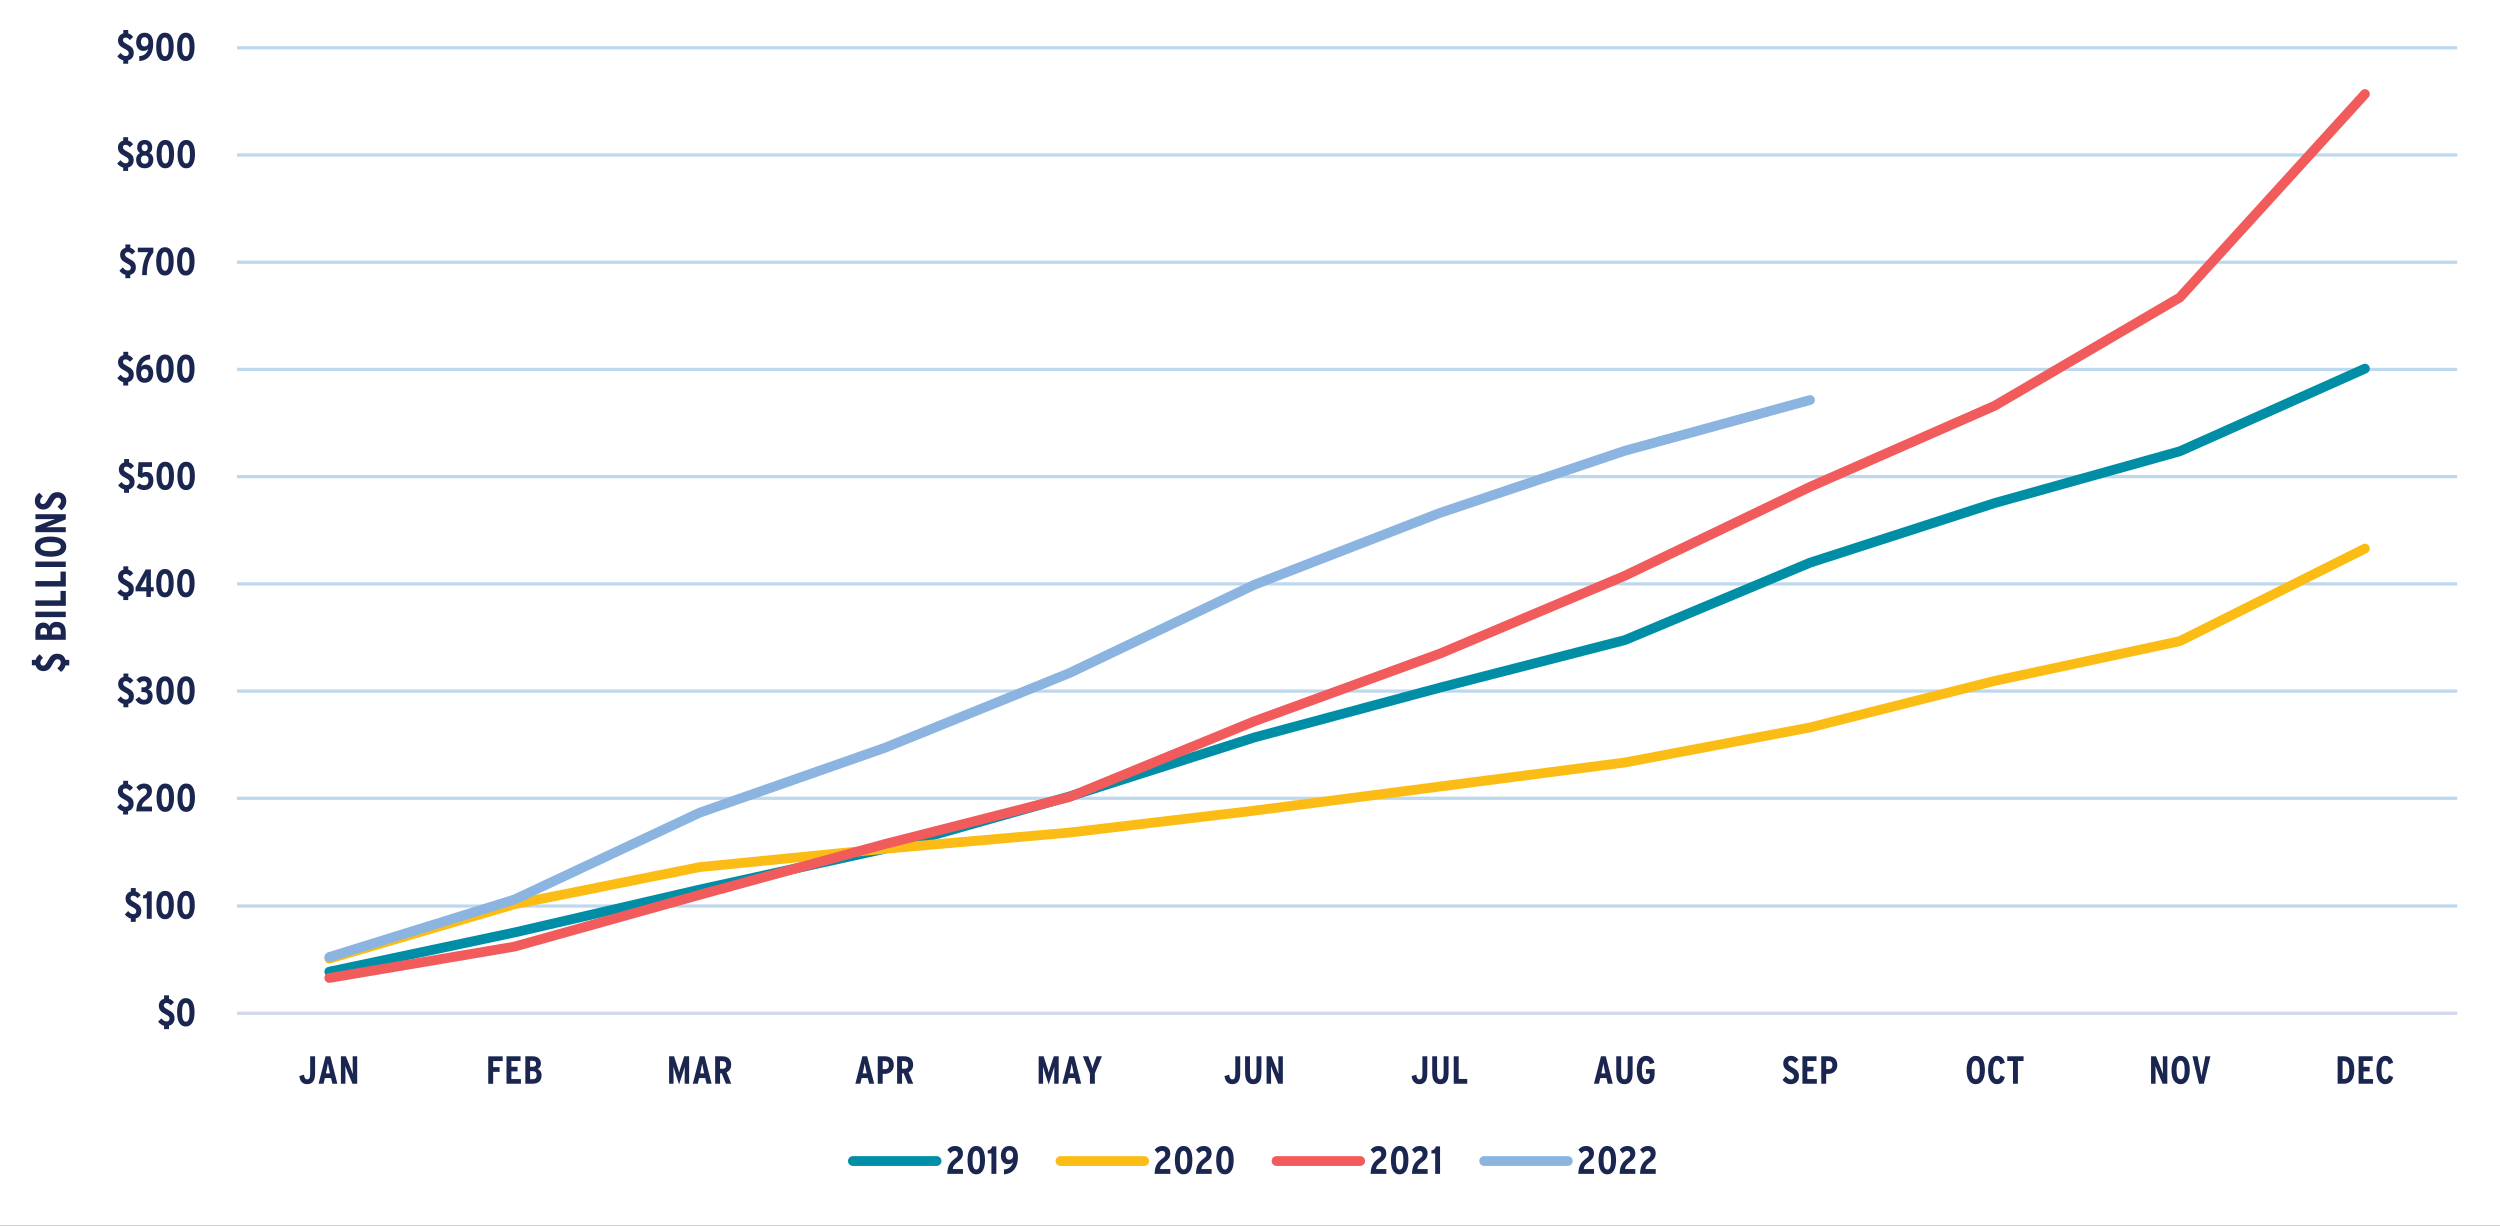 <?xml version="1.0" encoding="UTF-8"?>
<svg xmlns="http://www.w3.org/2000/svg" xmlns:xlink="http://www.w3.org/1999/xlink" id="Layer_1" viewBox="0 0 573.59 281.2">
  <rect x="0" y="0" width="573.59" height="281.2" fill="#333333" stroke="none"/>
  <defs>
    <style>.cls-1{clip-path:url(#clippath-62);}.cls-2{clip-path:url(#clippath-45);}.cls-3{clip-path:url(#clippath-63);}.cls-4{clip-path:url(#clippath-20);}.cls-5{clip-path:url(#clippath-11);}.cls-6{clip-path:url(#clippath-16);}.cls-7{clip-path:url(#clippath-59);}.cls-8{clip-path:url(#clippath-33);}.cls-9{clip-path:url(#clippath-47);}.cls-10{stroke:#fbbd15;}.cls-10,.cls-11,.cls-12,.cls-13,.cls-14,.cls-15,.cls-16,.cls-17{fill:none;}.cls-10,.cls-11,.cls-12,.cls-13,.cls-14,.cls-17{stroke-linejoin:round;}.cls-10,.cls-13,.cls-14,.cls-17{stroke-linecap:round;stroke-width:2.25px;}.cls-11{stroke:#bed8ee;}.cls-11,.cls-12{stroke-width:.75px;}.cls-18{clip-path:url(#clippath-41);}.cls-19{clip-path:url(#clippath-32);}.cls-20{fill:#fff;fill-rule:evenodd;}.cls-21{clip-path:url(#clippath-2);}.cls-22{clip-path:url(#clippath-13);}.cls-23{clip-path:url(#clippath-37);}.cls-24{clip-path:url(#clippath-46);}.cls-25{clip-path:url(#clippath-25);}.cls-26{clip-path:url(#clippath-15);}.cls-27{clip-path:url(#clippath-6);}.cls-28{clip-path:url(#clippath-40);}.cls-29{clip-path:url(#clippath-26);}.cls-12{stroke:#d1d8ee;}.cls-30{clip-path:url(#clippath-7);}.cls-31{clip-path:url(#clippath-21);}.cls-32{clip-path:url(#clippath-34);}.cls-33{clip-path:url(#clippath-57);}.cls-34{clip-path:url(#clippath-1);}.cls-35{clip-path:url(#clippath-4);}.cls-36{clip-path:url(#clippath-38);}.cls-37{clip-path:url(#clippath-36);}.cls-38{clip-path:url(#clippath-27);}.cls-39{clip-path:url(#clippath-60);}.cls-40{clip-path:url(#clippath-44);}.cls-41{clip-path:url(#clippath-12);}.cls-13{stroke:#8bb4e0;}.cls-42{clip-path:url(#clippath-24);}.cls-43{clip-path:url(#clippath-30);}.cls-44{clip-path:url(#clippath-22);}.cls-45{clip-path:url(#clippath-9);}.cls-46{clip-path:url(#clippath-52);}.cls-14{stroke:#008ea6;}.cls-47{clip-path:url(#clippath);}.cls-48{clip-path:url(#clippath-50);}.cls-15{clip-rule:evenodd;}.cls-49{clip-path:url(#clippath-48);}.cls-50{clip-path:url(#clippath-61);}.cls-51{clip-path:url(#clippath-39);}.cls-52{clip-path:url(#clippath-19);}.cls-53{clip-path:url(#clippath-31);}.cls-54{clip-path:url(#clippath-54);}.cls-55{clip-path:url(#clippath-3);}.cls-56{clip-path:url(#clippath-43);}.cls-57{clip-path:url(#clippath-8);}.cls-58{fill:#1a2650;}.cls-59{clip-path:url(#clippath-55);}.cls-60{clip-path:url(#clippath-29);}.cls-61{clip-path:url(#clippath-18);}.cls-62{clip-path:url(#clippath-14);}.cls-63{clip-path:url(#clippath-17);}.cls-64{clip-path:url(#clippath-5);}.cls-65{clip-path:url(#clippath-58);}.cls-66{clip-path:url(#clippath-42);}.cls-67{clip-path:url(#clippath-10);}.cls-68{clip-path:url(#clippath-23);}.cls-69{clip-path:url(#clippath-56);}.cls-70{clip-path:url(#clippath-53);}.cls-71{clip-path:url(#clippath-49);}.cls-72{clip-path:url(#clippath-51);}.cls-73{clip-path:url(#clippath-28);}.cls-17{stroke:#f15b5b;}.cls-74{clip-path:url(#clippath-35);}</style>
    <clipPath id="clippath">
      <polygon class="cls-15" points="-2.14 281.2 574.7 281.2 574.7 -.08 -2.14 -.08 -2.14 281.2 -2.14 281.2"></polygon>
    </clipPath>
    <clipPath id="clippath-1">
      <polygon class="cls-15" points="-2.14 281.2 574.7 281.2 574.7 -.08 -2.14 -.08 -2.14 281.2 -2.14 281.2"></polygon>
    </clipPath>
    <clipPath id="clippath-2">
      <polygon class="cls-15" points="54.26 233.08 564.5 233.08 564.5 10.84 54.26 10.84 54.26 233.08 54.26 233.08"></polygon>
    </clipPath>
    <clipPath id="clippath-3">
      <polygon class="cls-15" points="54.26 233.08 564.5 233.08 564.5 10.84 54.26 10.84 54.26 233.08 54.26 233.08"></polygon>
    </clipPath>
    <clipPath id="clippath-4">
      <polygon class="cls-15" points="54.26 233.08 564.5 233.08 564.5 10.84 54.26 10.84 54.26 233.08 54.26 233.08"></polygon>
    </clipPath>
    <clipPath id="clippath-5">
      <polygon class="cls-15" points="54.26 233.08 564.5 233.08 564.5 10.84 54.26 10.84 54.26 233.08 54.26 233.08"></polygon>
    </clipPath>
    <clipPath id="clippath-6">
      <polygon class="cls-15" points="-2.14 281.2 574.7 281.2 574.7 -.08 -2.14 -.08 -2.14 281.2 -2.14 281.2"></polygon>
    </clipPath>
    <clipPath id="clippath-7">
      <rect class="cls-16" x="-2.14" y="-.08" width="576.84" height="281.28"></rect>
    </clipPath>
    <clipPath id="clippath-8">
      <polygon class="cls-15" points="-2.14 281.2 574.7 281.2 574.7 -.08 -2.14 -.08 -2.14 281.2 -2.14 281.2"></polygon>
    </clipPath>
    <clipPath id="clippath-9">
      <rect class="cls-16" x="-2.14" y="-.08" width="576.84" height="281.28"></rect>
    </clipPath>
    <clipPath id="clippath-10">
      <polygon class="cls-15" points="-2.14 281.2 574.7 281.2 574.7 -.08 -2.14 -.08 -2.14 281.2 -2.14 281.2"></polygon>
    </clipPath>
    <clipPath id="clippath-11">
      <rect class="cls-16" x="-2.14" y="-.08" width="576.84" height="281.28"></rect>
    </clipPath>
    <clipPath id="clippath-12">
      <polygon class="cls-15" points="-2.14 281.2 574.7 281.2 574.7 -.08 -2.14 -.08 -2.14 281.2 -2.14 281.2"></polygon>
    </clipPath>
    <clipPath id="clippath-13">
      <rect class="cls-16" x="-2.14" y="-.08" width="576.84" height="281.28"></rect>
    </clipPath>
    <clipPath id="clippath-14">
      <polygon class="cls-15" points="-2.14 281.2 574.7 281.2 574.7 -.08 -2.14 -.08 -2.14 281.2 -2.14 281.2"></polygon>
    </clipPath>
    <clipPath id="clippath-15">
      <rect class="cls-16" x="-2.14" y="-.08" width="576.84" height="281.28"></rect>
    </clipPath>
    <clipPath id="clippath-16">
      <polygon class="cls-15" points="-2.14 281.2 574.7 281.2 574.7 -.08 -2.14 -.08 -2.14 281.2 -2.14 281.2"></polygon>
    </clipPath>
    <clipPath id="clippath-17">
      <rect class="cls-16" x="-2.14" y="-.08" width="576.84" height="281.28"></rect>
    </clipPath>
    <clipPath id="clippath-18">
      <polygon class="cls-15" points="-2.14 281.2 574.7 281.2 574.7 -.08 -2.14 -.08 -2.14 281.2 -2.14 281.2"></polygon>
    </clipPath>
    <clipPath id="clippath-19">
      <rect class="cls-16" x="-2.14" y="-.08" width="576.84" height="281.28"></rect>
    </clipPath>
    <clipPath id="clippath-20">
      <polygon class="cls-15" points="-2.14 281.2 574.7 281.2 574.7 -.08 -2.14 -.08 -2.14 281.2 -2.14 281.2"></polygon>
    </clipPath>
    <clipPath id="clippath-21">
      <rect class="cls-16" x="-2.14" y="-.08" width="576.84" height="281.28"></rect>
    </clipPath>
    <clipPath id="clippath-22">
      <polygon class="cls-15" points="-2.14 281.2 574.7 281.2 574.7 -.08 -2.14 -.08 -2.14 281.2 -2.14 281.2"></polygon>
    </clipPath>
    <clipPath id="clippath-23">
      <rect class="cls-16" x="-2.14" y="-.08" width="576.84" height="281.28"></rect>
    </clipPath>
    <clipPath id="clippath-24">
      <polygon class="cls-15" points="-2.14 281.2 574.7 281.2 574.7 -.08 -2.14 -.08 -2.14 281.2 -2.14 281.2"></polygon>
    </clipPath>
    <clipPath id="clippath-25">
      <rect class="cls-16" x="-2.14" y="-.08" width="576.84" height="281.28"></rect>
    </clipPath>
    <clipPath id="clippath-26">
      <polygon class="cls-15" points="-2.14 281.2 574.7 281.2 574.7 -.08 -2.14 -.08 -2.14 281.2 -2.14 281.2"></polygon>
    </clipPath>
    <clipPath id="clippath-27">
      <rect class="cls-16" x="-2.14" y="-.08" width="576.84" height="281.28"></rect>
    </clipPath>
    <clipPath id="clippath-28">
      <polygon class="cls-15" points="-2.14 281.2 574.7 281.2 574.7 -.08 -2.14 -.08 -2.14 281.2 -2.14 281.2"></polygon>
    </clipPath>
    <clipPath id="clippath-29">
      <rect class="cls-16" x="-2.14" y="-.08" width="576.84" height="281.28"></rect>
    </clipPath>
    <clipPath id="clippath-30">
      <polygon class="cls-15" points="-2.14 281.2 574.7 281.2 574.7 -.08 -2.14 -.08 -2.14 281.2 -2.14 281.2"></polygon>
    </clipPath>
    <clipPath id="clippath-31">
      <rect class="cls-16" x="-2.14" y="-.08" width="576.84" height="281.28"></rect>
    </clipPath>
    <clipPath id="clippath-32">
      <polygon class="cls-15" points="-2.14 281.2 574.7 281.2 574.7 -.08 -2.14 -.08 -2.14 281.2 -2.14 281.2"></polygon>
    </clipPath>
    <clipPath id="clippath-33">
      <rect class="cls-16" x="-2.14" y="-.08" width="576.84" height="281.28"></rect>
    </clipPath>
    <clipPath id="clippath-34">
      <polygon class="cls-15" points="-2.14 281.2 574.7 281.2 574.7 -.08 -2.14 -.08 -2.14 281.2 -2.14 281.2"></polygon>
    </clipPath>
    <clipPath id="clippath-35">
      <rect class="cls-16" x="-2.14" y="-.08" width="576.84" height="281.28"></rect>
    </clipPath>
    <clipPath id="clippath-36">
      <polygon class="cls-15" points="-2.14 281.2 574.7 281.2 574.7 -.08 -2.14 -.08 -2.14 281.2 -2.14 281.2"></polygon>
    </clipPath>
    <clipPath id="clippath-37">
      <rect class="cls-16" x="-2.14" y="-.08" width="576.84" height="281.28"></rect>
    </clipPath>
    <clipPath id="clippath-38">
      <polygon class="cls-15" points="-2.14 281.2 574.7 281.2 574.7 -.08 -2.14 -.08 -2.14 281.2 -2.14 281.2"></polygon>
    </clipPath>
    <clipPath id="clippath-39">
      <rect class="cls-16" x="-2.14" y="-.08" width="576.84" height="281.28"></rect>
    </clipPath>
    <clipPath id="clippath-40">
      <polygon class="cls-15" points="-2.14 281.2 574.7 281.2 574.7 -.08 -2.14 -.08 -2.14 281.2 -2.14 281.2"></polygon>
    </clipPath>
    <clipPath id="clippath-41">
      <rect class="cls-16" x="-2.14" y="-.08" width="576.84" height="281.28"></rect>
    </clipPath>
    <clipPath id="clippath-42">
      <polygon class="cls-15" points="-2.14 281.2 574.7 281.2 574.7 -.08 -2.14 -.08 -2.14 281.2 -2.14 281.2"></polygon>
    </clipPath>
    <clipPath id="clippath-43">
      <rect class="cls-16" x="-2.14" y="-.08" width="576.84" height="281.28"></rect>
    </clipPath>
    <clipPath id="clippath-44">
      <polygon class="cls-15" points="-2.14 281.2 574.7 281.2 574.7 -.08 -2.14 -.08 -2.14 281.2 -2.14 281.2"></polygon>
    </clipPath>
    <clipPath id="clippath-45">
      <rect class="cls-16" x="-2.14" y="-.08" width="576.84" height="281.28"></rect>
    </clipPath>
    <clipPath id="clippath-46">
      <polygon class="cls-15" points="-2.14 281.2 574.7 281.2 574.7 -.08 -2.14 -.08 -2.14 281.2 -2.14 281.2"></polygon>
    </clipPath>
    <clipPath id="clippath-47">
      <rect class="cls-16" x="-2.14" y="-.08" width="576.84" height="281.28"></rect>
    </clipPath>
    <clipPath id="clippath-48">
      <polygon class="cls-15" points="-2.14 281.2 574.7 281.2 574.7 -.08 -2.14 -.08 -2.14 281.2 -2.14 281.2"></polygon>
    </clipPath>
    <clipPath id="clippath-49">
      <rect class="cls-16" x="-2.14" y="-.08" width="576.84" height="281.28"></rect>
    </clipPath>
    <clipPath id="clippath-50">
      <polygon class="cls-15" points="-2.14 281.2 574.7 281.2 574.7 -.08 -2.14 -.08 -2.14 281.2 -2.14 281.2"></polygon>
    </clipPath>
    <clipPath id="clippath-51">
      <rect class="cls-16" x="-2.14" y="-.08" width="576.84" height="281.28"></rect>
    </clipPath>
    <clipPath id="clippath-52">
      <polygon class="cls-15" points="-2.14 281.2 574.7 281.2 574.7 -.08 -2.14 -.08 -2.14 281.2 -2.14 281.2"></polygon>
    </clipPath>
    <clipPath id="clippath-53">
      <polygon class="cls-15" points="-2.14 281.2 574.7 281.2 574.7 -.08 -2.14 -.08 -2.14 281.2 -2.14 281.2"></polygon>
    </clipPath>
    <clipPath id="clippath-54">
      <rect class="cls-16" x="-2.14" y="-.08" width="576.84" height="281.28"></rect>
    </clipPath>
    <clipPath id="clippath-55">
      <polygon class="cls-15" points="-2.14 281.2 574.7 281.2 574.7 -.08 -2.14 -.08 -2.14 281.2 -2.14 281.2"></polygon>
    </clipPath>
    <clipPath id="clippath-56">
      <polygon class="cls-15" points="-2.14 281.2 574.7 281.2 574.7 -.08 -2.14 -.08 -2.14 281.2 -2.14 281.2"></polygon>
    </clipPath>
    <clipPath id="clippath-57">
      <rect class="cls-16" x="-2.14" y="-.08" width="576.84" height="281.28"></rect>
    </clipPath>
    <clipPath id="clippath-58">
      <polygon class="cls-15" points="-2.14 281.2 574.7 281.2 574.7 -.08 -2.14 -.08 -2.14 281.2 -2.14 281.2"></polygon>
    </clipPath>
    <clipPath id="clippath-59">
      <polygon class="cls-15" points="-2.14 281.2 574.7 281.2 574.7 -.08 -2.14 -.08 -2.14 281.2 -2.14 281.2"></polygon>
    </clipPath>
    <clipPath id="clippath-60">
      <rect class="cls-16" x="-2.14" y="-.08" width="576.84" height="281.28"></rect>
    </clipPath>
    <clipPath id="clippath-61">
      <polygon class="cls-15" points="-2.14 281.2 574.7 281.2 574.7 -.08 -2.14 -.08 -2.14 281.2 -2.14 281.2"></polygon>
    </clipPath>
    <clipPath id="clippath-62">
      <polygon class="cls-15" points="-2.14 281.2 574.7 281.2 574.7 -.08 -2.14 -.08 -2.14 281.2 -2.14 281.2"></polygon>
    </clipPath>
    <clipPath id="clippath-63">
      <rect class="cls-16" x="-2.14" y="-.08" width="576.84" height="281.28"></rect>
    </clipPath>
  </defs>
  <polygon class="cls-20" points="-2.14 -.08 574.82 -.08 574.82 281.32 -2.14 281.32 -2.14 -.08 -2.14 -.08"></polygon>
  <g class="cls-47">
    <path class="cls-11" d="M54.38,207.88h509.4M54.38,183.16h509.4M54.38,158.56h509.4M54.38,133.96h509.4M54.38,109.36h509.4M54.38,84.76h509.4M54.38,60.16h509.4M54.38,35.56h509.4M54.38,10.96h509.4"></path>
  </g>
  <g class="cls-34">
    <line class="cls-12" x1="54.38" y1="232.48" x2="563.78" y2="232.48"></line>
  </g>
  <g class="cls-21">
    <polyline class="cls-14" points="75.56 222.94 118.04 213.94 160.52 204.1 203 194.74 245.36 182.74 287.84 169.18 330.32 157.78 372.8 146.86 415.28 129.1 457.64 115.42 500.12 103.54 542.6 84.58"></polyline>
  </g>
  <g class="cls-55">
    <polyline class="cls-10" points="75.56 219.94 118.04 207.46 160.52 198.94 203 194.74 245.36 191.02 287.84 185.98 330.32 180.46 372.8 174.94 415.28 166.9 457.64 156.22 500.12 147.1 542.6 125.86"></polyline>
  </g>
  <g class="cls-35">
    <polyline class="cls-17" points="75.56 224.38 118.04 217.18 160.52 205.3 203 193.66 245.36 182.86 287.84 165.46 330.32 149.98 372.8 132.1 415.28 111.7 457.64 93.1 500.12 68.26 542.6 21.58"></polyline>
  </g>
  <g class="cls-64">
    <polyline class="cls-13" points="75.56 219.58 118.04 206.38 160.52 186.46 203 171.58 245.36 154.42 287.84 134.14 330.32 117.7 372.8 103.42 415.28 91.78"></polyline>
  </g>
  <g class="cls-27">
    <g class="cls-30">
      <g>
        <path class="cls-58" d="M38.77,235.34v.78h-1.13v-.77c-.58-.14-1.03-.51-1.37-.94l.77-.78c.38,.49,.78,.72,1.16,.72,.47,0,.7-.26,.7-.68,0-.36-.23-.6-.96-.98-.94-.48-1.5-.92-1.5-1.96,0-.77,.46-1.38,1.21-1.58v-.78h1.13v.78c.47,.12,.82,.4,1.14,.83l-.75,.7c-.37-.41-.57-.56-1-.56-.36,0-.59,.23-.59,.55,0,.38,.22,.57,.9,.94,1.09,.59,1.57,.97,1.57,2.04,0,.85-.47,1.47-1.27,1.68Z"></path>
        <path class="cls-58" d="M42.63,235.51c-1.47,0-2-1.43-2-3.24s.55-3.26,2.02-3.26,1.99,1.43,1.99,3.24-.55,3.26-2.01,3.26Zm0-5.4c-.6,0-.86,.72-.86,2.14s.26,2.16,.87,2.16,.85-.72,.85-2.14-.26-2.16-.86-2.16Z"></path>
      </g>
    </g>
  </g>
  <g class="cls-57">
    <g class="cls-45">
      <g>
        <path class="cls-58" d="M31.14,210.73v.78h-1.13v-.77c-.58-.14-1.03-.51-1.37-.94l.77-.78c.38,.49,.78,.72,1.16,.72,.47,0,.7-.26,.7-.68,0-.36-.23-.6-.96-.98-.94-.48-1.5-.92-1.5-1.96,0-.77,.46-1.38,1.21-1.58v-.78h1.13v.78c.47,.12,.82,.4,1.14,.83l-.75,.7c-.37-.41-.57-.56-1-.56-.36,0-.59,.23-.59,.55,0,.38,.22,.57,.9,.94,1.09,.59,1.57,.97,1.57,2.04,0,.85-.47,1.47-1.27,1.68Z"></path>
        <path class="cls-58" d="M33.68,210.8v-4.69h-.85v-.7c.62-.06,.89-.44,1.02-.91h.96v6.3h-1.13Z"></path>
        <path class="cls-58" d="M37.88,210.9c-1.47,0-2-1.43-2-3.24s.55-3.26,2.02-3.26,1.99,1.43,1.99,3.24-.55,3.26-2.01,3.26Zm0-5.4c-.6,0-.86,.72-.86,2.14s.26,2.16,.87,2.16,.85-.72,.85-2.14-.26-2.16-.86-2.16Z"></path>
        <path class="cls-58" d="M42.68,210.9c-1.47,0-2-1.43-2-3.24s.55-3.26,2.02-3.26,1.99,1.43,1.99,3.24-.55,3.26-2.01,3.26Zm0-5.4c-.6,0-.86,.72-.86,2.14s.26,2.16,.87,2.16,.85-.72,.85-2.14-.26-2.16-.86-2.16Z"></path>
      </g>
    </g>
  </g>
  <g class="cls-67">
    <g class="cls-5">
      <g>
        <path class="cls-58" d="M29.38,186.11v.78h-1.13v-.77c-.58-.14-1.03-.51-1.37-.94l.77-.78c.38,.49,.78,.72,1.16,.72,.47,0,.7-.26,.7-.68,0-.36-.23-.6-.96-.98-.94-.48-1.5-.92-1.5-1.96,0-.77,.46-1.38,1.21-1.58v-.78h1.13v.78c.47,.12,.82,.4,1.14,.83l-.75,.7c-.37-.41-.57-.56-1-.56-.36,0-.59,.23-.59,.55,0,.38,.22,.57,.9,.94,1.09,.59,1.57,.97,1.57,2.04,0,.85-.47,1.47-1.27,1.68Z"></path>
        <path class="cls-58" d="M31.27,186.17c.06-1.93,.67-2.73,1.85-3.58,.43-.32,.59-.58,.59-.96,0-.49-.25-.74-.72-.74-.4,0-.71,.22-1.01,.57l-.7-.82c.42-.53,.98-.87,1.76-.87,1.09,0,1.82,.6,1.82,1.7,0,.87-.43,1.41-1.04,1.86-.86,.64-1.24,1.06-1.29,1.74h2.34v1.1h-3.61Z"></path>
        <path class="cls-58" d="M37.92,186.27c-1.47,0-2-1.43-2-3.24s.55-3.26,2.02-3.26,1.99,1.43,1.99,3.24-.55,3.26-2.01,3.26Zm0-5.4c-.6,0-.86,.72-.86,2.14s.26,2.16,.87,2.16,.85-.72,.85-2.14-.26-2.16-.86-2.16Z"></path>
        <path class="cls-58" d="M42.72,186.27c-1.47,0-2-1.43-2-3.24s.55-3.26,2.02-3.26,1.99,1.43,1.99,3.24-.55,3.26-2.01,3.26Zm0-5.4c-.6,0-.86,.72-.86,2.14s.26,2.16,.87,2.16,.85-.72,.85-2.14-.26-2.16-.86-2.16Z"></path>
      </g>
    </g>
  </g>
  <g class="cls-41">
    <g class="cls-22">
      <g>
        <path class="cls-58" d="M29.44,161.5v.78h-1.13v-.77c-.58-.14-1.03-.51-1.37-.94l.77-.78c.38,.49,.78,.72,1.16,.72,.47,0,.7-.26,.7-.68,0-.36-.23-.6-.96-.98-.94-.48-1.5-.92-1.5-1.96,0-.77,.46-1.38,1.21-1.58v-.78h1.13v.78c.47,.12,.82,.4,1.14,.83l-.75,.7c-.37-.41-.57-.56-1-.56-.36,0-.59,.23-.59,.55,0,.38,.22,.57,.9,.94,1.09,.59,1.57,.97,1.57,2.04,0,.85-.47,1.47-1.27,1.68Z"></path>
        <path class="cls-58" d="M33.01,161.66c-.85,0-1.44-.36-1.94-1.15l.89-.63c.34,.5,.66,.68,1.08,.68,.54,0,.85-.34,.85-.86,0-.64-.42-.91-1.01-.91h-.43v-1.09h.44c.52,0,.82-.23,.82-.68,0-.42-.2-.74-.74-.74-.34,0-.59,.14-.91,.47l-.77-.77c.46-.51,.9-.82,1.75-.82,1.09,0,1.8,.68,1.8,1.72,0,.71-.36,1.12-.88,1.31,.55,.15,1.06,.6,1.06,1.48,0,1.23-.75,1.99-2.02,1.99Z"></path>
        <path class="cls-58" d="M37.86,161.66c-1.47,0-2-1.43-2-3.24s.55-3.26,2.02-3.26,1.99,1.43,1.99,3.24-.55,3.26-2.01,3.26Zm0-5.4c-.6,0-.85,.72-.85,2.14s.26,2.16,.87,2.16,.85-.72,.85-2.14-.26-2.16-.86-2.16Z"></path>
        <path class="cls-58" d="M42.66,161.66c-1.47,0-2-1.43-2-3.24s.55-3.26,2.02-3.26,1.99,1.43,1.99,3.24-.55,3.26-2.01,3.26Zm0-5.4c-.6,0-.85,.72-.85,2.14s.26,2.16,.87,2.16,.85-.72,.85-2.14-.26-2.16-.86-2.16Z"></path>
      </g>
    </g>
  </g>
  <g class="cls-62">
    <g class="cls-26">
      <g>
        <path class="cls-58" d="M29.42,136.89v.78h-1.13v-.77c-.58-.14-1.03-.51-1.37-.94l.77-.77c.38,.49,.78,.72,1.16,.72,.47,0,.7-.26,.7-.68,0-.36-.23-.6-.96-.98-.94-.49-1.5-.92-1.5-1.96,0-.76,.46-1.38,1.21-1.58v-.78h1.13v.78c.47,.12,.82,.4,1.14,.83l-.75,.7c-.37-.41-.57-.56-1-.56-.36,0-.59,.23-.59,.55,0,.38,.22,.57,.9,.94,1.09,.59,1.57,.97,1.57,2.04,0,.85-.47,1.47-1.27,1.68Z"></path>
        <path class="cls-58" d="M34.62,135.67v1.29h-1.04v-1.29h-2.48v-.89l2.32-4.12h1.2v4.05h.65v.96h-.65Zm-1.46-2.6l-.5,.92c-.13,.24-.31,.54-.42,.73,.18,0,.46,0,.74,0h.59v-1.52c0-.46,0-.75,.03-1.05-.09,.24-.23,.56-.44,.94Z"></path>
        <path class="cls-58" d="M37.84,137.05c-1.47,0-2-1.43-2-3.24s.55-3.26,2.02-3.26,1.99,1.43,1.99,3.24-.55,3.26-2.01,3.26Zm0-5.4c-.6,0-.85,.72-.85,2.14s.26,2.16,.87,2.16,.85-.72,.85-2.14-.26-2.16-.86-2.16Z"></path>
        <path class="cls-58" d="M42.64,137.05c-1.47,0-2-1.43-2-3.24s.55-3.26,2.02-3.26,1.99,1.43,1.99,3.24-.55,3.26-2.01,3.26Zm0-5.4c-.6,0-.85,.72-.85,2.14s.26,2.16,.87,2.16,.85-.72,.85-2.14-.26-2.16-.86-2.16Z"></path>
      </g>
    </g>
  </g>
  <g class="cls-6">
    <g class="cls-63">
      <g>
        <path class="cls-58" d="M29.6,112.28v.78h-1.13v-.77c-.58-.14-1.03-.51-1.37-.94l.77-.77c.38,.49,.78,.72,1.16,.72,.47,0,.7-.26,.7-.68,0-.36-.23-.6-.96-.98-.94-.49-1.5-.92-1.5-1.96,0-.76,.46-1.38,1.21-1.58v-.78h1.13v.78c.47,.12,.82,.4,1.14,.83l-.75,.7c-.37-.41-.57-.56-1-.56-.36,0-.59,.23-.59,.55,0,.38,.22,.57,.9,.94,1.09,.59,1.57,.97,1.57,2.04,0,.85-.47,1.47-1.27,1.68Z"></path>
        <path class="cls-58" d="M33.06,112.44c-.64,0-1.29-.26-1.74-.68l.63-.86c.43,.32,.73,.43,1.16,.43,.65,0,.95-.41,.95-1.05s-.28-.94-.74-.94c-.3,0-.56,.13-.79,.35l-.92-.43,.15-3.22h3.11v1.09h-2.11l-.08,1.38c.23-.14,.48-.23,.89-.23,.92,0,1.62,.64,1.62,1.94,0,1.41-.78,2.22-2.13,2.22Z"></path>
        <path class="cls-58" d="M37.91,112.44c-1.47,0-2-1.43-2-3.24s.55-3.26,2.02-3.26,1.99,1.43,1.99,3.24-.55,3.26-2.01,3.26Zm0-5.4c-.6,0-.85,.72-.85,2.14s.26,2.16,.87,2.16,.85-.72,.85-2.14-.26-2.16-.86-2.16Z"></path>
        <path class="cls-58" d="M42.7,112.44c-1.47,0-2-1.43-2-3.24s.55-3.26,2.02-3.26,1.99,1.43,1.99,3.24-.55,3.26-2.01,3.26Zm0-5.4c-.6,0-.85,.72-.85,2.14s.26,2.16,.87,2.16,.85-.72,.85-2.14-.26-2.16-.86-2.16Z"></path>
      </g>
    </g>
  </g>
  <g class="cls-61">
    <g class="cls-52">
      <g>
        <path class="cls-58" d="M29.41,87.67v.78h-1.13v-.77c-.58-.14-1.03-.51-1.37-.94l.77-.77c.38,.49,.78,.72,1.16,.72,.47,0,.7-.26,.7-.68,0-.36-.23-.6-.96-.98-.94-.49-1.5-.92-1.5-1.96,0-.76,.46-1.38,1.21-1.58v-.78h1.13v.78c.47,.12,.82,.4,1.14,.83l-.75,.7c-.37-.41-.57-.56-1-.56-.36,0-.59,.23-.59,.55,0,.38,.22,.57,.9,.94,1.09,.59,1.57,.97,1.57,2.04,0,.85-.47,1.47-1.27,1.68Z"></path>
        <path class="cls-58" d="M33.19,87.83c-1.11,0-1.94-.74-1.94-2.55,0-2.15,.95-3.78,3.2-3.95v1.12c-1.31,.07-1.86,.89-2.07,1.68,.31-.34,.63-.48,1.17-.48,.83,0,1.61,.67,1.61,1.96,0,1.43-.8,2.21-1.97,2.21Zm.05-3.15c-.62,0-.89,.46-.89,.99,0,.6,.23,1.12,.9,1.12,.55,0,.81-.5,.81-1.09s-.27-1.02-.82-1.02Z"></path>
        <path class="cls-58" d="M37.84,87.83c-1.47,0-2-1.43-2-3.24s.55-3.26,2.02-3.26,1.99,1.43,1.99,3.24-.55,3.26-2.01,3.26Zm0-5.4c-.6,0-.85,.72-.85,2.14s.26,2.16,.87,2.16,.85-.72,.85-2.14-.26-2.16-.86-2.16Z"></path>
        <path class="cls-58" d="M42.63,87.83c-1.47,0-2-1.43-2-3.24s.55-3.26,2.02-3.26,1.99,1.43,1.99,3.24-.55,3.26-2.01,3.26Zm0-5.4c-.6,0-.85,.72-.85,2.14s.26,2.16,.87,2.16,.85-.72,.85-2.14-.26-2.16-.86-2.16Z"></path>
      </g>
    </g>
  </g>
  <g class="cls-4">
    <g class="cls-31">
      <g>
        <path class="cls-58" d="M29.89,63.05v.78h-1.13v-.77c-.58-.14-1.03-.51-1.37-.94l.77-.77c.38,.49,.78,.72,1.16,.72,.47,0,.7-.26,.7-.68,0-.36-.23-.6-.96-.98-.94-.49-1.5-.92-1.5-1.96,0-.76,.46-1.38,1.21-1.58v-.78h1.13v.78c.47,.12,.82,.4,1.14,.83l-.75,.7c-.37-.41-.57-.56-1-.56-.36,0-.59,.23-.59,.55,0,.38,.22,.57,.9,.94,1.09,.59,1.57,.97,1.57,2.04,0,.85-.47,1.47-1.27,1.68Z"></path>
        <path class="cls-58" d="M33.69,63.12h-1.08c0-2.1,.46-3.84,1.4-5.26h-2.39v-1.04h3.56v1.12c-1.04,1.34-1.49,2.93-1.49,5.18Z"></path>
        <path class="cls-58" d="M37.84,63.22c-1.47,0-2-1.43-2-3.24s.55-3.26,2.02-3.26,1.99,1.43,1.99,3.24-.55,3.26-2.01,3.26Zm0-5.4c-.6,0-.86,.72-.86,2.14s.26,2.16,.87,2.16,.85-.72,.85-2.14-.26-2.16-.86-2.16Z"></path>
        <path class="cls-58" d="M42.63,63.22c-1.47,0-2-1.43-2-3.24s.55-3.26,2.02-3.26,1.99,1.43,1.99,3.24-.55,3.26-2.01,3.26Zm0-5.4c-.6,0-.86,.72-.86,2.14s.26,2.16,.87,2.16,.85-.72,.85-2.14-.26-2.16-.86-2.16Z"></path>
      </g>
    </g>
  </g>
  <g class="cls-44">
    <g class="cls-68">
      <g>
        <path class="cls-58" d="M29.39,38.44v.78h-1.13v-.77c-.58-.14-1.03-.51-1.37-.94l.77-.77c.38,.49,.78,.72,1.16,.72,.47,0,.7-.26,.7-.68,0-.36-.23-.6-.96-.98-.94-.49-1.5-.92-1.5-1.96,0-.76,.46-1.38,1.21-1.58v-.78h1.13v.78c.47,.12,.82,.4,1.14,.83l-.75,.7c-.37-.41-.57-.56-1-.56-.36,0-.59,.23-.59,.55,0,.38,.22,.57,.9,.94,1.09,.59,1.57,.97,1.57,2.04,0,.85-.47,1.47-1.27,1.68Z"></path>
        <path class="cls-58" d="M33.2,38.61c-1.32,0-1.97-.86-1.97-1.98,0-.83,.41-1.3,.9-1.52-.36-.19-.66-.63-.66-1.2,0-1.04,.59-1.8,1.73-1.8s1.73,.76,1.73,1.8c0,.57-.28,.99-.66,1.2,.49,.22,.9,.69,.9,1.52,0,1.12-.65,1.98-1.97,1.98Zm0-2.92c-.57,0-.89,.37-.89,.94,0,.53,.33,.95,.89,.95s.89-.41,.89-.95c0-.57-.32-.94-.89-.94Zm0-2.57c-.52,0-.7,.35-.7,.77s.24,.78,.7,.78,.7-.35,.7-.78-.18-.77-.7-.77Z"></path>
        <path class="cls-58" d="M37.93,38.61c-1.47,0-2-1.43-2-3.24s.55-3.26,2.02-3.26,1.99,1.43,1.99,3.24-.55,3.26-2.01,3.26Zm0-5.4c-.6,0-.86,.72-.86,2.14s.26,2.16,.87,2.16,.85-.72,.85-2.14-.26-2.16-.86-2.16Z"></path>
        <path class="cls-58" d="M42.73,38.61c-1.47,0-2-1.43-2-3.24s.55-3.26,2.02-3.26,1.99,1.43,1.99,3.24-.55,3.26-2.01,3.26Zm0-5.4c-.6,0-.86,.72-.86,2.14s.26,2.16,.87,2.16,.85-.72,.85-2.14-.26-2.16-.86-2.16Z"></path>
      </g>
    </g>
  </g>
  <g class="cls-42">
    <g class="cls-25">
      <g>
        <path class="cls-58" d="M29.41,13.84v.78h-1.13v-.77c-.58-.14-1.03-.51-1.37-.94l.77-.77c.38,.49,.78,.72,1.16,.72,.47,0,.7-.26,.7-.68,0-.36-.23-.6-.96-.98-.94-.49-1.5-.92-1.5-1.96,0-.76,.46-1.38,1.21-1.58v-.78h1.13v.78c.47,.12,.82,.4,1.14,.83l-.75,.7c-.37-.41-.57-.56-1-.56-.36,0-.59,.23-.59,.55,0,.38,.22,.57,.9,.94,1.09,.59,1.57,.97,1.57,2.04,0,.85-.47,1.47-1.27,1.68Z"></path>
        <path class="cls-58" d="M31.95,14v-1.12c1.31-.07,1.86-.89,2.07-1.68-.31,.34-.63,.48-1.17,.48-.83,0-1.61-.67-1.61-1.96,0-1.43,.8-2.21,1.97-2.21,1.11,0,1.94,.74,1.94,2.55,0,2.15-.95,3.78-3.2,3.95Zm1.2-5.46c-.55,0-.81,.5-.81,1.09s.27,1.02,.82,1.02c.62,0,.89-.46,.89-.99,0-.6-.23-1.12-.9-1.12Z"></path>
        <path class="cls-58" d="M37.84,14c-1.47,0-2-1.43-2-3.24s.55-3.26,2.02-3.26,1.99,1.43,1.99,3.24-.55,3.26-2.01,3.26Zm0-5.4c-.6,0-.85,.72-.85,2.14s.26,2.16,.87,2.16,.85-.72,.85-2.14-.26-2.16-.86-2.16Z"></path>
        <path class="cls-58" d="M42.63,14c-1.47,0-2-1.43-2-3.24s.55-3.26,2.02-3.26,1.99,1.43,1.99,3.24-.55,3.26-2.01,3.26Zm0-5.4c-.6,0-.85,.72-.85,2.14s.26,2.16,.87,2.16,.85-.72,.85-2.14-.26-2.16-.86-2.16Z"></path>
      </g>
    </g>
  </g>
  <g class="cls-29">
    <g class="cls-38">
      <g>
        <path class="cls-58" d="M70.45,248.75c-1.02,0-1.64-.68-1.77-1.86l1.07-.32c.06,.64,.26,1.07,.73,1.07s.68-.33,.68-1.38v-3.91h1.13v3.87c0,1.58-.49,2.53-1.83,2.53Z"></path>
        <path class="cls-58" d="M76.25,248.65l-.3-1.31h-1.41l-.3,1.31h-1.15l1.61-6.3h1.1l1.61,6.3h-1.16Zm-.71-3.12c-.11-.49-.25-1.21-.3-1.53-.04,.32-.17,1-.29,1.51l-.17,.77h.93l-.17-.75Z"></path>
        <path class="cls-58" d="M80.87,248.65l-1.16-2.81c-.16-.4-.36-.91-.48-1.28,0,.39,.02,1.04,.02,1.43v2.66h-1.03v-6.3h1.13l1.11,2.76c.15,.38,.38,.96,.5,1.31,0-.39-.04-1.07-.04-1.47v-2.61h1.03v6.3h-1.08Z"></path>
      </g>
    </g>
  </g>
  <g class="cls-73">
    <g class="cls-60">
      <g>
        <path class="cls-58" d="M113.15,243.44v1.4h1.48v1.09h-1.48v2.73h-1.13v-6.3h3.32v1.09h-2.2Z"></path>
        <path class="cls-58" d="M116.21,248.65v-6.3h3.23v1.08h-2.11v1.33h1.41v1.06h-1.41v1.75h2.19v1.08h-3.31Z"></path>
        <path class="cls-58" d="M122.17,248.65h-1.64v-6.3h1.7c1.15,0,1.87,.64,1.87,1.68,0,.53-.27,1.02-.77,1.23,.5,.2,.93,.66,.93,1.43,0,1.3-.74,1.95-2.09,1.95Zm.07-5.27h-.61v1.38h.64c.55,0,.72-.32,.72-.68,0-.43-.2-.69-.75-.69Zm-.05,2.38h-.57v1.85h.6c.64,0,.91-.37,.91-.89,0-.66-.29-.96-.95-.96Z"></path>
      </g>
    </g>
  </g>
  <g class="cls-43">
    <g class="cls-53">
      <g>
        <path class="cls-58" d="M157.09,248.65v-2.03c0-.75,0-1.44,.02-1.91-.13,.45-.33,1.15-.57,1.87l-.73,2.23-.73-2.23c-.23-.71-.44-1.42-.57-1.87,0,.47,.02,1.16,.02,1.91v2.03h-1.01v-6.3h1.13l.75,2.33c.19,.58,.37,1.12,.42,1.42,.06-.32,.24-.87,.42-1.42l.75-2.33h1.12v6.3h-1.03Z"></path>
        <path class="cls-58" d="M162.11,248.65l-.3-1.31h-1.41l-.3,1.31h-1.15l1.61-6.3h1.1l1.61,6.3h-1.16Zm-.71-3.12c-.11-.49-.25-1.21-.3-1.53-.04,.32-.17,1-.29,1.51l-.17,.77h.93l-.17-.75Z"></path>
        <path class="cls-58" d="M166.56,248.65l-.98-2.39h-.37v2.39h-1.13v-6.3h1.67c1.22,0,2.01,.66,2.01,1.96,0,.88-.45,1.43-1.06,1.72l1.08,2.62h-1.22Zm-.86-5.2h-.5v1.76h.56c.58,0,.87-.3,.87-.87s-.26-.88-.94-.88Z"></path>
      </g>
    </g>
  </g>
  <g class="cls-19">
    <g class="cls-8">
      <g>
        <path class="cls-58" d="M199.41,248.65l-.3-1.31h-1.41l-.3,1.31h-1.15l1.61-6.3h1.1l1.61,6.3h-1.16Zm-.71-3.12c-.11-.49-.25-1.21-.3-1.53-.04,.32-.17,1-.29,1.51l-.17,.77h.93l-.17-.75Z"></path>
        <path class="cls-58" d="M203.02,246.39h-.5v2.26h-1.13v-6.3h1.67c1.2,0,2.01,.68,2.01,2.01s-.98,2.03-2.05,2.03Zm.04-2.94h-.54v1.85h.56c.58,0,.87-.34,.87-.92,0-.52-.23-.93-.89-.93Z"></path>
        <path class="cls-58" d="M208.31,248.65l-.98-2.39h-.37v2.39h-1.13v-6.3h1.67c1.22,0,2.01,.66,2.01,1.96,0,.88-.45,1.43-1.06,1.72l1.08,2.62h-1.22Zm-.86-5.2h-.5v1.76h.56c.58,0,.87-.3,.87-.87s-.26-.88-.94-.88Z"></path>
      </g>
    </g>
  </g>
  <g class="cls-32">
    <g class="cls-74">
      <g>
        <path class="cls-58" d="M241.88,248.65v-2.03c0-.75,0-1.44,.02-1.91-.13,.45-.33,1.15-.57,1.87l-.73,2.23-.73-2.23c-.23-.71-.44-1.42-.57-1.87,0,.47,.02,1.16,.02,1.91v2.03h-1.01v-6.3h1.13l.75,2.33c.19,.58,.37,1.12,.42,1.42,.06-.32,.24-.87,.42-1.42l.75-2.33h1.12v6.3h-1.03Z"></path>
        <path class="cls-58" d="M246.9,248.65l-.3-1.31h-1.41l-.3,1.31h-1.15l1.61-6.3h1.1l1.61,6.3h-1.16Zm-.71-3.12c-.11-.49-.25-1.21-.3-1.53-.04,.32-.17,1-.29,1.51l-.17,.77h.93l-.17-.75Z"></path>
        <path class="cls-58" d="M251.2,246.27v2.38h-1.13v-2.36l-1.62-3.94h1.24l.49,1.28c.21,.55,.41,1.17,.47,1.47,.06-.3,.27-.95,.47-1.47l.49-1.28h1.22l-1.63,3.92Z"></path>
      </g>
    </g>
  </g>
  <g class="cls-37">
    <g class="cls-23">
      <g>
        <path class="cls-58" d="M282.72,248.75c-1.02,0-1.64-.68-1.77-1.86l1.07-.32c.06,.64,.26,1.07,.73,1.07s.67-.33,.67-1.38v-3.91h1.13v3.87c0,1.58-.49,2.53-1.83,2.53Z"></path>
        <path class="cls-58" d="M287.54,248.75c-1.34,0-1.87-1.04-1.87-2.6v-3.8h1.12v3.8c0,1.09,.24,1.48,.76,1.48s.74-.39,.74-1.48v-3.8h1.12v3.78c0,1.64-.49,2.62-1.87,2.62Z"></path>
        <path class="cls-58" d="M293.25,248.65l-1.16-2.81c-.16-.4-.36-.91-.48-1.28,0,.39,.02,1.04,.02,1.43v2.66h-1.03v-6.3h1.13l1.11,2.76c.15,.38,.38,.96,.5,1.31,0-.39-.04-1.07-.04-1.47v-2.61h1.03v6.3h-1.08Z"></path>
      </g>
    </g>
  </g>
  <g class="cls-36">
    <g class="cls-51">
      <g>
        <path class="cls-58" d="M325.65,248.75c-1.02,0-1.64-.68-1.77-1.86l1.07-.32c.06,.64,.26,1.07,.73,1.07s.67-.33,.67-1.38v-3.91h1.12v3.87c0,1.58-.49,2.53-1.83,2.53Z"></path>
        <path class="cls-58" d="M330.47,248.75c-1.34,0-1.87-1.04-1.87-2.6v-3.8h1.12v3.8c0,1.09,.24,1.48,.76,1.48s.74-.39,.74-1.48v-3.8h1.13v3.78c0,1.64-.49,2.62-1.87,2.62Z"></path>
        <path class="cls-58" d="M333.54,248.65v-6.3h1.13v5.2h1.97v1.1h-3.1Z"></path>
      </g>
    </g>
  </g>
  <g class="cls-28">
    <g class="cls-18">
      <g>
        <path class="cls-58" d="M368.87,248.65l-.3-1.31h-1.41l-.3,1.31h-1.15l1.61-6.3h1.1l1.61,6.3h-1.16Zm-.71-3.12c-.11-.49-.25-1.21-.3-1.53-.04,.32-.17,1-.29,1.51l-.17,.77h.93l-.17-.75Z"></path>
        <path class="cls-58" d="M372.7,248.75c-1.34,0-1.87-1.04-1.87-2.6v-3.8h1.12v3.8c0,1.09,.24,1.48,.76,1.48s.74-.39,.74-1.48v-3.8h1.13v3.78c0,1.64-.49,2.62-1.87,2.62Z"></path>
        <path class="cls-58" d="M377.63,248.75c-1.47,0-2.09-1.43-2.09-3.24s.64-3.26,2.11-3.26c.95,0,1.65,.5,1.92,1.59l-1.05,.34c-.16-.59-.45-.81-.88-.81-.67,0-.94,.78-.94,2.12s.28,2.13,.95,2.13,.89-.34,.89-1.28h-.9v-1.05h1.99v1.08c0,1.51-.68,2.38-2,2.38Z"></path>
      </g>
    </g>
  </g>
  <g class="cls-66">
    <g class="cls-56">
      <g>
        <path class="cls-58" d="M410.85,248.75c-.86,0-1.45-.45-1.88-.99l.77-.82c.38,.49,.78,.72,1.16,.72,.47,0,.7-.26,.7-.68,0-.36-.22-.65-.96-1.03-.94-.48-1.5-.96-1.5-2.01,0-.95,.7-1.69,1.76-1.69,.78,0,1.27,.31,1.72,.9l-.75,.75c-.37-.41-.57-.56-1-.56-.36,0-.59,.23-.59,.55,0,.38,.22,.61,.9,.98,1.09,.59,1.57,1.02,1.57,2.08s-.72,1.8-1.89,1.8Z"></path>
        <path class="cls-58" d="M413.54,248.65v-6.3h3.23v1.08h-2.11v1.33h1.41v1.06h-1.41v1.75h2.19v1.08h-3.31Z"></path>
        <path class="cls-58" d="M419.49,246.39h-.5v2.26h-1.13v-6.3h1.67c1.2,0,2.01,.68,2.01,2.01s-.98,2.03-2.05,2.03Zm.04-2.94h-.54v1.85h.56c.58,0,.87-.34,.87-.92,0-.52-.23-.93-.89-.93Z"></path>
      </g>
    </g>
  </g>
  <g class="cls-40">
    <g class="cls-2">
      <g>
        <path class="cls-58" d="M453.31,248.75c-1.47,0-2.09-1.43-2.09-3.24s.64-3.26,2.11-3.26,2.08,1.43,2.08,3.24-.64,3.26-2.1,3.26Zm0-5.38c-.68,0-.94,.78-.94,2.12s.28,2.13,.95,2.13,.93-.78,.93-2.12-.28-2.13-.94-2.13Z"></path>
        <path class="cls-58" d="M458.18,248.75c-1.4,0-2.04-1.43-2.04-3.24s.67-3.26,2.06-3.26c1.07,0,1.54,.68,1.78,1.59l-1.05,.34c-.16-.58-.33-.81-.75-.81-.6,0-.89,.78-.89,2.12s.3,2.13,.91,2.13c.39,0,.58-.22,.82-.9l.97,.41c-.3,1.04-.85,1.61-1.81,1.61Z"></path>
        <path class="cls-58" d="M462.98,243.43v5.22h-1.13v-5.22h-1.31v-1.08h3.74v1.08h-1.3Z"></path>
      </g>
    </g>
  </g>
  <g class="cls-24">
    <g class="cls-9">
      <g>
        <path class="cls-58" d="M496.18,248.65l-1.16-2.81c-.16-.4-.36-.91-.48-1.28,0,.39,.02,1.04,.02,1.43v2.66h-1.03v-6.3h1.13l1.11,2.76c.15,.38,.38,.96,.5,1.31,0-.39-.04-1.07-.04-1.47v-2.61h1.03v6.3h-1.08Z"></path>
        <path class="cls-58" d="M500.31,248.75c-1.47,0-2.09-1.43-2.09-3.24s.64-3.26,2.11-3.26,2.08,1.43,2.08,3.24-.64,3.26-2.1,3.26Zm0-5.38c-.68,0-.94,.78-.94,2.12s.28,2.13,.95,2.13,.93-.78,.93-2.12-.28-2.13-.94-2.13Z"></path>
        <path class="cls-58" d="M505.64,248.65h-1.1l-1.52-6.3h1.16l.61,3.04c.09,.47,.26,1.32,.3,1.6,.04-.28,.21-1.15,.3-1.6l.6-3.04h1.15l-1.5,6.3Z"></path>
      </g>
    </g>
  </g>
  <g class="cls-49">
    <g class="cls-71">
      <g>
        <path class="cls-58" d="M537.74,248.65h-1.4v-6.3h1.42c1.51,0,2.4,.93,2.4,3.14s-.95,3.16-2.43,3.16Zm.03-5.2h-.3v4.11h.3c1.01,0,1.25-.88,1.25-2.04s-.24-2.06-1.25-2.06Z"></path>
        <path class="cls-58" d="M541.15,248.65v-6.3h3.23v1.08h-2.11v1.33h1.41v1.06h-1.41v1.75h2.19v1.08h-3.31Z"></path>
        <path class="cls-58" d="M547.28,248.75c-1.4,0-2.04-1.43-2.04-3.24s.67-3.26,2.06-3.26c1.07,0,1.54,.68,1.78,1.59l-1.05,.34c-.16-.58-.33-.81-.75-.81-.6,0-.89,.78-.89,2.12s.3,2.13,.91,2.13c.39,0,.58-.22,.82-.9l.97,.41c-.3,1.04-.85,1.61-1.81,1.61Z"></path>
      </g>
    </g>
  </g>
  <g class="cls-48">
    <g class="cls-72">
      <g>
        <path class="cls-58" d="M15.02,151.4h.87v1.26h-.85c-.16,.65-.57,1.13-1.04,1.51l-.86-.85c.54-.42,.8-.87,.8-1.29,0-.52-.29-.78-.76-.78-.4,0-.67,.25-1.09,1.07-.54,1.04-1.02,1.66-2.17,1.66-.85,0-1.52-.51-1.74-1.33h-.87v-1.26h.87c.13-.52,.45-.91,.92-1.27l.78,.83c-.46,.41-.62,.63-.62,1.11,0,.4,.26,.66,.61,.66,.42,0,.63-.24,1.04-1,.65-1.21,1.08-1.73,2.25-1.73,.94,0,1.62,.52,1.86,1.4Z"></path>
        <path class="cls-58" d="M15.09,144.98v1.81h-6.97v-1.88c0-1.28,.71-2.07,1.86-2.07,.59,0,1.13,.3,1.36,.86,.22-.56,.73-1.03,1.58-1.03,1.43,0,2.16,.82,2.16,2.31Zm-5.83-.08v.68h1.52v-.71c0-.61-.36-.8-.76-.8-.48,0-.77,.22-.77,.83Zm2.64,.05v.63h2.04v-.67c0-.71-.41-1.01-.99-1.01-.73,0-1.06,.32-1.06,1.05Z"></path>
        <path class="cls-58" d="M15.09,141.59h-6.97v-1.25h6.97v1.25Z"></path>
        <path class="cls-58" d="M15.09,139h-6.97v-1.25h5.76v-2.18h1.22v3.43Z"></path>
        <path class="cls-58" d="M15.09,134.57h-6.97v-1.25h5.76v-2.18h1.22v3.43Z"></path>
        <path class="cls-58" d="M15.09,130.09h-6.97v-1.25h6.97v1.25Z"></path>
        <path class="cls-58" d="M15.2,125.43c0,1.62-1.58,2.31-3.59,2.31s-3.61-.71-3.61-2.33,1.58-2.3,3.59-2.3,3.61,.71,3.61,2.32Zm-5.95,0c0,.75,.86,1.04,2.34,1.04s2.36-.31,2.36-1.06-.86-1.03-2.34-1.03-2.36,.31-2.36,1.05Z"></path>
        <path class="cls-58" d="M15.09,119.16l-3.11,1.29c-.44,.18-1.01,.4-1.41,.53,.43,0,1.15-.02,1.58-.02h2.94v1.14h-6.97v-1.26l3.06-1.22c.42-.17,1.07-.42,1.46-.55-.43,.01-1.19,.04-1.62,.04h-2.89v-1.14h6.97v1.2Z"></path>
        <path class="cls-58" d="M15.2,115.01c0,.95-.5,1.6-1.1,2.08l-.91-.85c.54-.42,.8-.87,.8-1.29,0-.52-.29-.78-.76-.78-.4,0-.72,.25-1.14,1.07-.54,1.04-1.07,1.66-2.22,1.66-1.05,0-1.87-.78-1.87-1.95,0-.87,.35-1.41,1-1.9l.83,.83c-.46,.41-.62,.63-.62,1.11,0,.4,.26,.66,.61,.66,.42,0,.68-.24,1.09-1,.65-1.21,1.13-1.73,2.3-1.73s1.99,.8,1.99,2.09Z"></path>
      </g>
    </g>
  </g>
  <g class="cls-46">
    <line class="cls-14" x1="195.68" y1="266.38" x2="214.88" y2="266.38"></line>
  </g>
  <g class="cls-70">
    <g class="cls-54">
      <g>
        <path class="cls-58" d="M217.34,269.33c.06-1.93,.67-2.73,1.85-3.58,.43-.32,.59-.58,.59-.96,0-.49-.25-.74-.72-.74-.4,0-.71,.22-1.01,.57l-.7-.82c.42-.53,.98-.87,1.76-.87,1.09,0,1.82,.6,1.82,1.7,0,.87-.43,1.41-1.04,1.86-.86,.64-1.24,1.06-1.29,1.74h2.34v1.1h-3.61Z"></path>
        <path class="cls-58" d="M223.99,269.43c-1.47,0-2-1.43-2-3.24s.55-3.26,2.02-3.26,1.99,1.43,1.99,3.24-.55,3.26-2.01,3.26Zm0-5.4c-.6,0-.86,.72-.86,2.14s.26,2.16,.87,2.16,.85-.72,.85-2.14-.26-2.16-.86-2.16Z"></path>
        <path class="cls-58" d="M227.47,269.33v-4.69h-.85v-.7c.62-.06,.89-.44,1.02-.91h.96v6.3h-1.13Z"></path>
        <path class="cls-58" d="M230.35,269.43v-1.12c1.31-.07,1.86-.89,2.07-1.68-.31,.34-.63,.48-1.17,.48-.83,0-1.61-.67-1.61-1.96,0-1.43,.8-2.21,1.97-2.21,1.11,0,1.94,.74,1.94,2.55,0,2.15-.95,3.78-3.2,3.95Zm1.2-5.46c-.55,0-.81,.5-.81,1.09s.27,1.02,.82,1.02c.62,0,.89-.46,.89-.99,0-.6-.23-1.12-.9-1.12Z"></path>
      </g>
    </g>
  </g>
  <g class="cls-59">
    <line class="cls-10" x1="243.32" y1="266.38" x2="262.52" y2="266.38"></line>
  </g>
  <g class="cls-69">
    <g class="cls-33">
      <g>
        <path class="cls-58" d="M264.91,269.33c.06-1.93,.67-2.73,1.85-3.58,.43-.32,.59-.58,.59-.96,0-.49-.25-.74-.72-.74-.4,0-.71,.22-1.01,.57l-.7-.82c.42-.53,.98-.87,1.76-.87,1.09,0,1.82,.6,1.82,1.7,0,.87-.43,1.41-1.04,1.86-.86,.64-1.24,1.06-1.29,1.74h2.34v1.1h-3.61Z"></path>
        <path class="cls-58" d="M271.56,269.43c-1.47,0-2-1.43-2-3.24s.55-3.26,2.02-3.26,1.99,1.43,1.99,3.24-.55,3.26-2.01,3.26Zm0-5.4c-.6,0-.86,.72-.86,2.14s.26,2.16,.87,2.16,.85-.72,.85-2.14-.26-2.16-.86-2.16Z"></path>
        <path class="cls-58" d="M274.39,269.33c.06-1.93,.67-2.73,1.85-3.58,.43-.32,.59-.58,.59-.96,0-.49-.25-.74-.72-.74-.4,0-.71,.22-1.01,.57l-.7-.82c.42-.53,.98-.87,1.76-.87,1.09,0,1.82,.6,1.82,1.7,0,.87-.43,1.41-1.04,1.86-.86,.64-1.24,1.06-1.29,1.74h2.34v1.1h-3.61Z"></path>
        <path class="cls-58" d="M281.04,269.43c-1.47,0-2-1.43-2-3.24s.55-3.26,2.02-3.26,1.99,1.43,1.99,3.24-.55,3.26-2.01,3.26Zm0-5.4c-.6,0-.85,.72-.85,2.14s.26,2.16,.87,2.16,.85-.72,.85-2.14-.26-2.16-.86-2.16Z"></path>
      </g>
    </g>
  </g>
  <g class="cls-65">
    <line class="cls-17" x1="292.88" y1="266.38" x2="312.08" y2="266.38"></line>
  </g>
  <g class="cls-7">
    <g class="cls-39">
      <g>
        <path class="cls-58" d="M314.47,269.33c.06-1.93,.67-2.73,1.85-3.58,.43-.32,.59-.58,.59-.96,0-.49-.25-.74-.72-.74-.4,0-.71,.22-1.01,.57l-.7-.82c.42-.53,.98-.87,1.76-.87,1.09,0,1.82,.6,1.82,1.7,0,.87-.43,1.41-1.04,1.86-.86,.64-1.24,1.06-1.29,1.74h2.34v1.1h-3.61Z"></path>
        <path class="cls-58" d="M321.13,269.43c-1.47,0-2-1.43-2-3.24s.55-3.26,2.02-3.26,1.99,1.43,1.99,3.24-.55,3.26-2.01,3.26Zm0-5.4c-.6,0-.86,.72-.86,2.14s.26,2.16,.87,2.16,.85-.72,.85-2.14-.26-2.16-.86-2.16Z"></path>
        <path class="cls-58" d="M323.95,269.33c.06-1.93,.67-2.73,1.85-3.58,.43-.32,.59-.58,.59-.96,0-.49-.25-.74-.72-.74-.4,0-.71,.22-1.01,.57l-.7-.82c.42-.53,.98-.87,1.76-.87,1.09,0,1.82,.6,1.82,1.7,0,.87-.43,1.41-1.04,1.86-.86,.64-1.24,1.06-1.29,1.74h2.34v1.1h-3.61Z"></path>
        <path class="cls-58" d="M329.28,269.33v-4.69h-.86v-.7c.62-.06,.89-.44,1.02-.91h.96v6.3h-1.12Z"></path>
      </g>
    </g>
  </g>
  <g class="cls-50">
    <line class="cls-13" x1="340.52" y1="266.38" x2="359.72" y2="266.38"></line>
  </g>
  <g class="cls-1">
    <g class="cls-3">
      <g>
        <path class="cls-58" d="M362.12,269.33c.06-1.93,.67-2.73,1.85-3.58,.43-.32,.59-.58,.59-.96,0-.49-.25-.74-.72-.74-.4,0-.71,.22-1.01,.57l-.7-.82c.42-.53,.98-.87,1.76-.87,1.09,0,1.82,.6,1.82,1.7,0,.87-.43,1.41-1.04,1.86-.86,.64-1.24,1.06-1.29,1.74h2.34v1.1h-3.61Z"></path>
        <path class="cls-58" d="M368.77,269.43c-1.47,0-2-1.43-2-3.24s.55-3.26,2.02-3.26,1.99,1.43,1.99,3.24-.55,3.26-2.01,3.26Zm0-5.4c-.6,0-.86,.72-.86,2.14s.26,2.16,.87,2.16,.85-.72,.85-2.14-.26-2.16-.86-2.16Z"></path>
        <path class="cls-58" d="M371.6,269.33c.06-1.93,.67-2.73,1.85-3.58,.43-.32,.59-.58,.59-.96,0-.49-.25-.74-.72-.74-.4,0-.71,.22-1.01,.57l-.7-.82c.42-.53,.98-.87,1.76-.87,1.09,0,1.82,.6,1.82,1.7,0,.87-.43,1.41-1.04,1.86-.86,.64-1.24,1.06-1.29,1.74h2.34v1.1h-3.61Z"></path>
        <path class="cls-58" d="M376.28,269.33c.06-1.93,.67-2.73,1.85-3.58,.43-.32,.59-.58,.59-.96,0-.49-.25-.74-.72-.74-.4,0-.71,.22-1.01,.57l-.7-.82c.42-.53,.98-.87,1.76-.87,1.09,0,1.82,.6,1.82,1.7,0,.87-.43,1.41-1.04,1.86-.86,.64-1.24,1.06-1.29,1.74h2.34v1.1h-3.61Z"></path>
      </g>
    </g>
  </g>
</svg>
